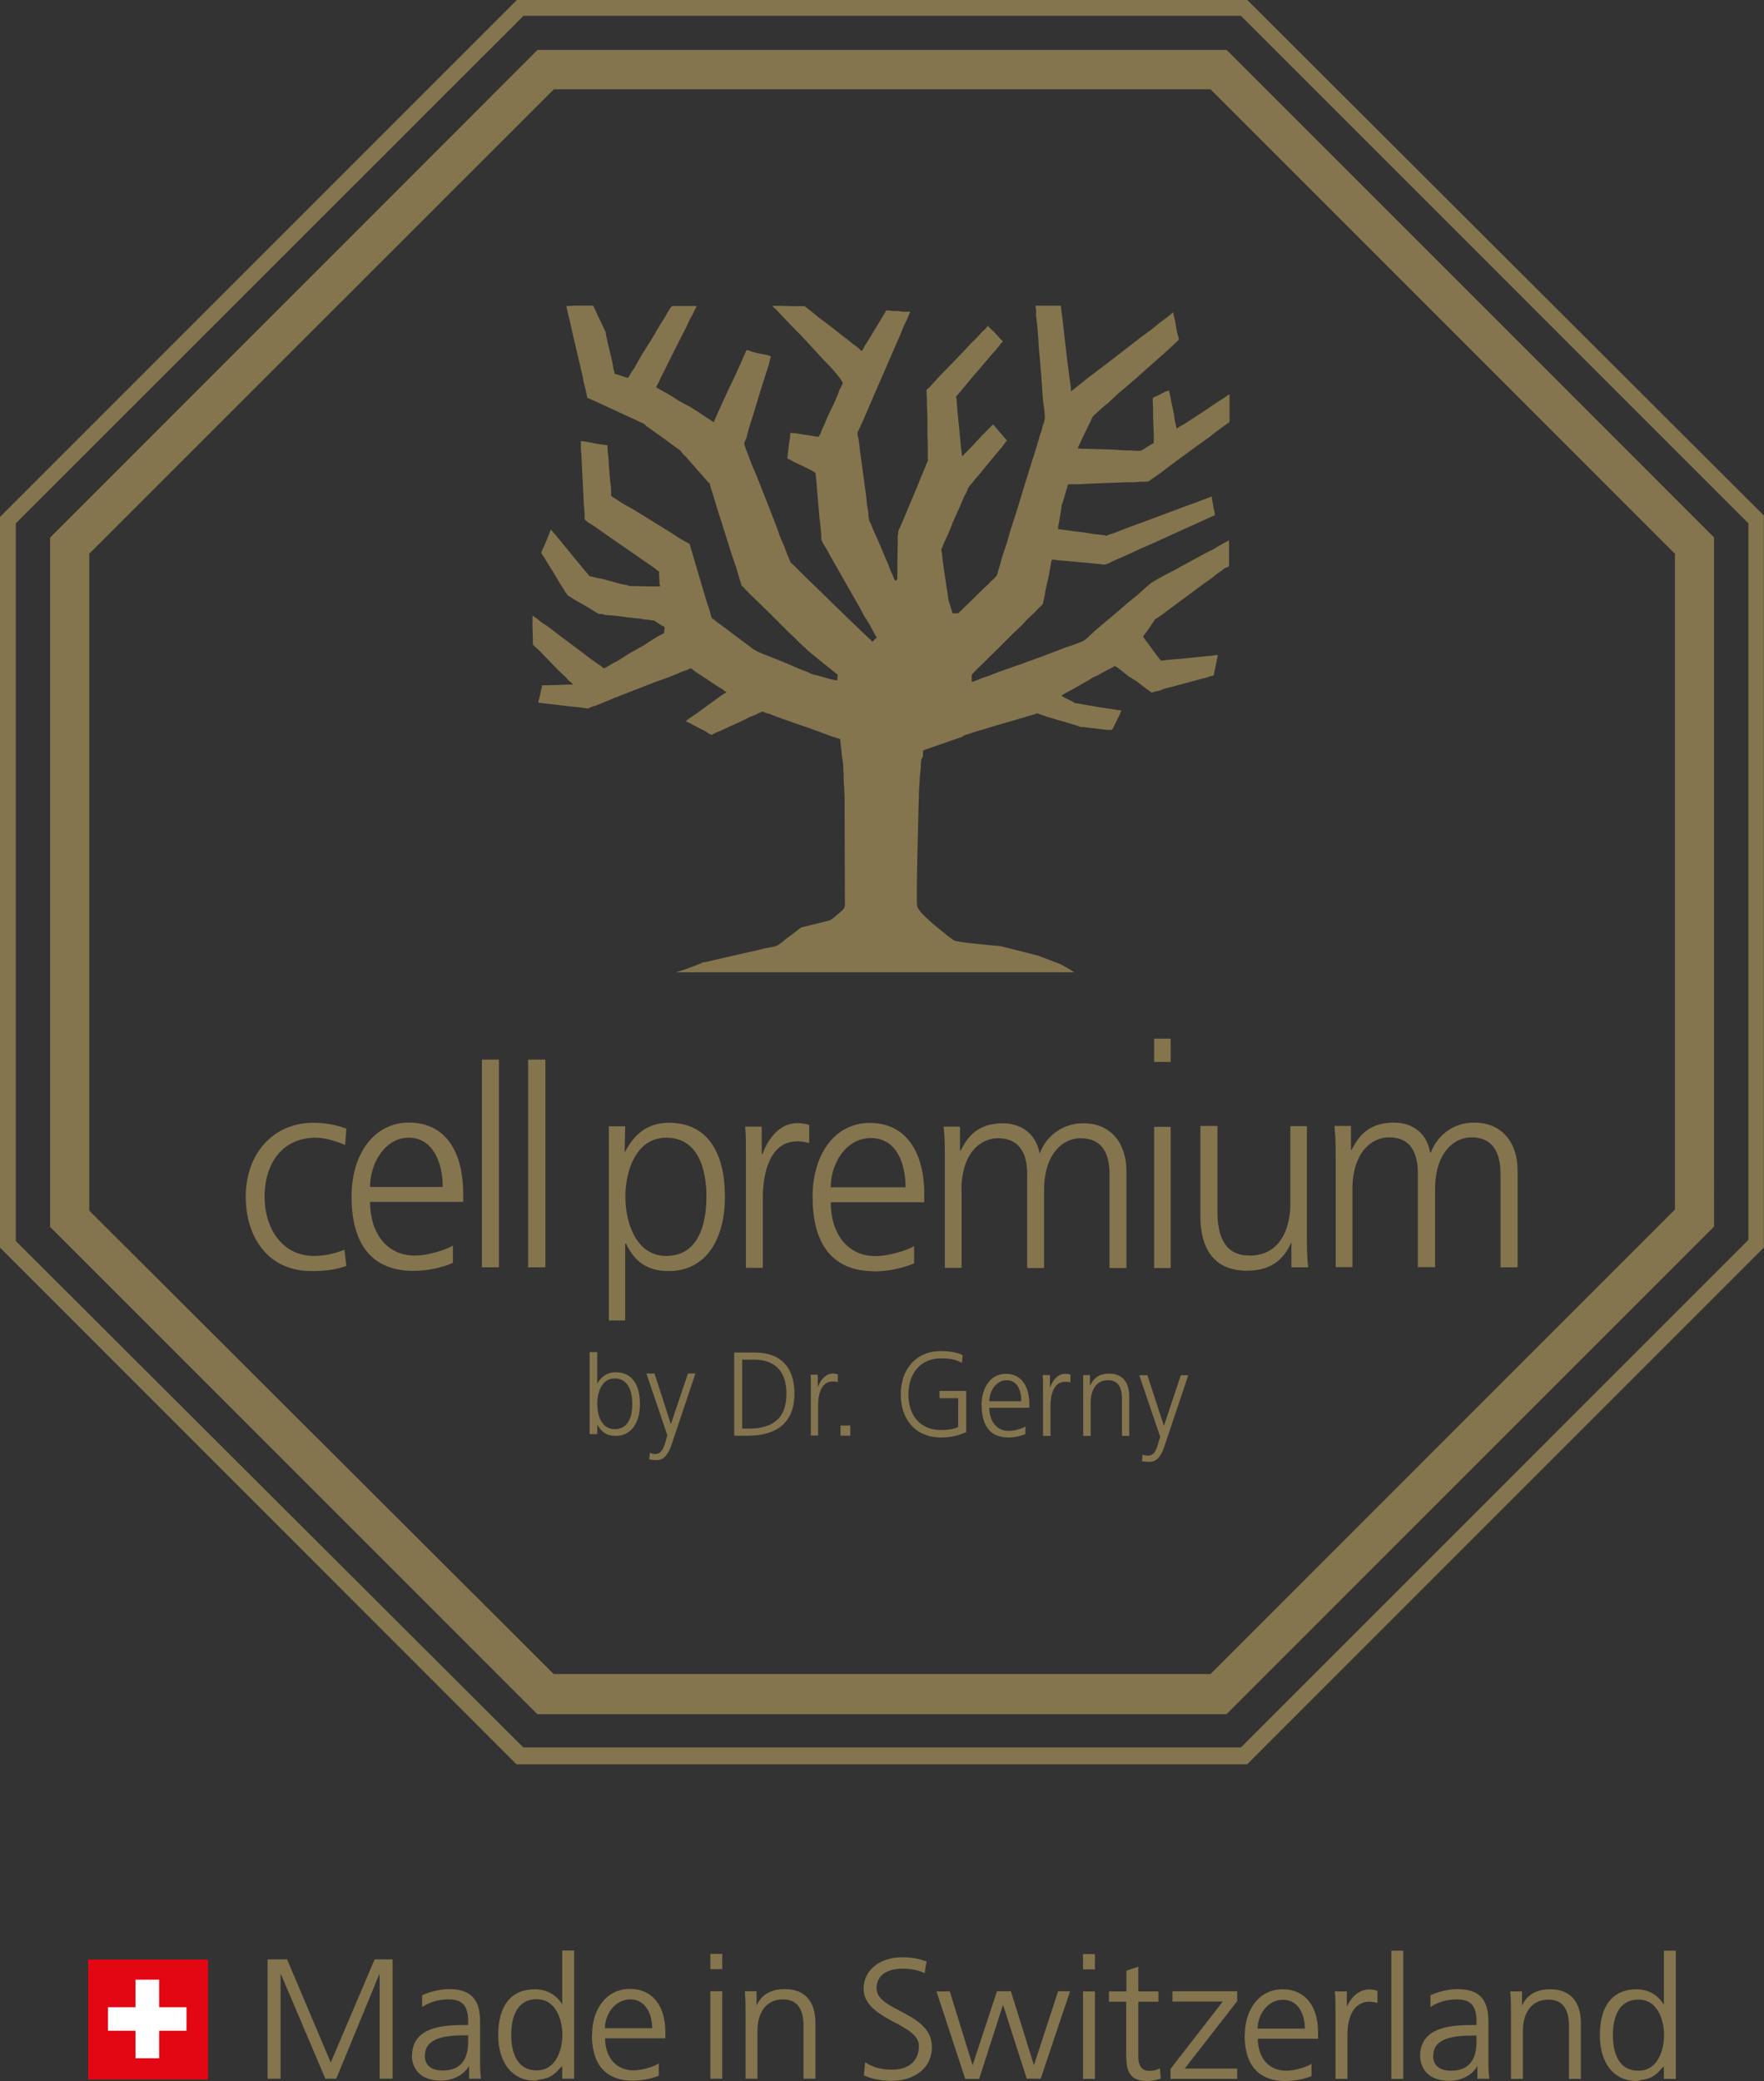 <?xml version="1.0" encoding="UTF-8"?><svg id="a" xmlns="http://www.w3.org/2000/svg" viewBox="0 0 99.21 117.03"><rect x="0" y="0" width="99.21" height="117.03" fill="#333333" stroke="none"/><defs><style>.b{fill:#84754e;}.c{fill:#fff;}.d{fill:#e30613;}</style></defs><rect class="c" x="5.21" y="110.44" width="6.25" height="6.25"/><path class="d" d="M6.07,112.88h1.55v-1.55h1.33v1.55h1.54v1.32h-1.54v1.55h-1.33v-1.55h-1.55v-1.32Zm-1.11,4.06h6.74v-6.74H4.96v6.74Z"/><path class="b" d="M90.71,114.45c0-.75,.19-2,1.44-2,1.14,0,1.44,1.26,1.44,2s-.3,2-1.44,2c-1.25,0-1.44-1.25-1.44-2m-.73,0c0,1.59,.79,2.58,2.07,2.58,.1,0,.17-.05,.26-.06,.15-.02,.29-.05,.41-.09,.15-.05,.28-.13,.4-.22,.11-.08,.2-.18,.29-.3,.05-.06,.12-.09,.17-.17v.72h.67v-7.21h-.67v3.04c-.15-.27-.63-.87-1.53-.87-1.34,0-2.07,.91-2.07,2.58m-4.38-2.46h-.66v.03c.04,.39,.04,.77,.04,1.14v3.75h.67v-2.72c0-.84,.38-1.74,1.44-1.74,.76,0,1.15,.5,1.15,1.47v2.99h.67v-3.14c0-1.22-.61-1.9-1.72-1.9-.97,0-1.37,.47-1.59,.91v-.8Zm-4.99,3.62c0-1.01,1.16-1.14,2.29-1.14h.14v.26c0,.47,0,1.72-1.44,1.72-.37,0-1-.11-1-.85m-.73,.02c0,.23,.08,1.4,1.66,1.4,.54,0,1.25-.26,1.56-.84v.72h.67v-.04c-.05-.33-.05-.62-.05-1.02v-2.14c0-1.29-.53-1.84-1.77-1.84-.43,0-1.08,.15-1.47,.34h-.02v.67l.05-.03c.42-.27,.9-.4,1.44-.4,.77,0,1.1,.36,1.1,1.22v.22h-.09c-1.08,0-3.08,0-3.08,1.74m-.95-5.92h-.67v7.21h.67v-7.21Zm-3.17,2.29h-.68v.03c.04,.35,.04,.55,.04,1.08v3.81h.67v-2.43c0-1.24,.45-1.68,.82-1.83,.07-.03,.15-.06,.24-.07,.06,0,.11-.01,.15-.01,.16,0,.32,.02,.44,.06h.04v-.68h-.02c-.11-.04-.29-.07-.44-.07-.52,0-.98,.35-1.26,.97v-.86Zm-5.02,2.09c.01-.79,.56-1.62,1.43-1.62s1.22,.83,1.23,1.62h-2.66Zm-.73,.37c0,2.13,1.24,2.58,2.29,2.58,.48,0,1.04-.1,1.45-.27h.02v-.7l-.05,.03c-.27,.17-.92,.36-1.37,.36-.97,0-1.59-.7-1.6-1.8h3.39v-.34c0-1.53-.75-2.44-2-2.44s-2.12,1.06-2.12,2.58m-4.18,1.91h0v.55h3.75v-.58h-2.95l2.95-3.79v-.56h-3.64v.58h2.83l-2.94,3.79Zm-2.49-4.37h-.97v.58h.97v2.81c0,.81,0,1.65,1.16,1.65,.29,0,.6-.07,.76-.13h.02l-.04-.57h-.04c-.16,.08-.32,.13-.55,.13-.52,0-.63-.42-.63-.77v-3.12h1.13v-.58h-1.13v-1.39l-.65,.22h-.02v1.17Zm-1.76,0h-.67v4.92h.67v-4.92Zm0-2.1h-.67v.86h.67v-.86Zm-8.17,2.1h-.74l1.61,4.9v.02h.79l1.34-4.17,1.33,4.14v.02h.79l1.64-4.88v-.04h-.66l-1.36,4.16-1.29-4.14v-.02h-.79l-1.37,4.16-1.28-4.14v-.02Zm-1.73,3.07c0,.83-.56,1.33-1.5,1.33-.59,0-1.06-.12-1.48-.39l-.04-.03-.08,.75h.02c.31,.14,.83,.3,1.55,.3,1.12,0,2.26-.59,2.26-1.91,0-1.08-.95-1.58-1.79-2.02-.68-.35-1.32-.69-1.32-1.27,0-1.03,1.1-1.11,1.44-1.11,.48,0,.93,.09,1.22,.24l.04,.02,.11-.64v-.03h-.02c-.56-.22-1.17-.23-1.34-.23-1.28,0-2.18,.73-2.18,1.77,0,.95,.92,1.45,1.74,1.89,.71,.38,1.37,.74,1.37,1.32m-9.13-3.07h-.66v.03c.04,.39,.04,.77,.04,1.14v3.75h.67v-2.72c0-.84,.38-1.74,1.44-1.74,.76,0,1.15,.5,1.15,1.47v2.99h.67v-3.14c0-1.22-.61-1.9-1.72-1.9-.97,0-1.37,.47-1.59,.92v-.8Zm-1.93,0h-.67v4.92h.67v-4.92Zm0-2.1h-.67v.86h.67v-.86Zm-6.6,4.18c.01-.79,.56-1.62,1.43-1.62s1.22,.83,1.23,1.62h-2.66Zm-.73,.37c0,2.13,1.24,2.58,2.29,2.58,.48,0,1.04-.1,1.45-.27h.02v-.7l-.05,.03c-.27,.17-.92,.36-1.37,.36-.96,0-1.59-.7-1.6-1.8h3.39v-.34c0-1.53-.75-2.44-2-2.44s-2.12,1.06-2.12,2.58m-4.55,0c0-.75,.19-2,1.44-2,1.13,0,1.44,1.26,1.44,2s-.3,2-1.44,2c-1.25,0-1.44-1.25-1.44-2m-.73,0c0,1.59,.79,2.58,2.07,2.58,.1,0,.17-.05,.26-.06,.15-.02,.28-.05,.41-.09,.15-.05,.28-.13,.4-.22,.11-.08,.2-.18,.29-.29,.05-.07,.12-.09,.17-.17v.72h.67v-7.21h-.67v3.04c-.17-.33-.69-.86-1.53-.86-1.34,0-2.07,.91-2.07,2.58m-4.12,1.15c0-1.01,1.16-1.14,2.29-1.14h.14v.26c0,.47,0,1.72-1.44,1.72-.37,0-1-.11-1-.85m-.73,.02c0,.23,.08,1.4,1.66,1.4,.54,0,1.24-.26,1.56-.83v.72h.67v-.04c-.05-.33-.05-.62-.05-1.02v-2.14c0-1.29-.53-1.84-1.77-1.84-.43,0-1.08,.15-1.47,.34h-.02v.67l.05-.03c.42-.27,.9-.4,1.44-.4,.77,0,1.1,.36,1.1,1.22v.22h-.08c-1.08,0-3.08,0-3.08,1.74m-7.03-5.43h-1.09v6.71h.73v-5.92l2.51,5.9v.02h.62l2.44-5.92v5.92h.73v-6.71h-1.01l-2.47,5.8-2.45-5.79v-.02Zm47.93-32.86l1.18,3.47-.09,.29c-.12,.45-.24,.77-.59,.77-.16,0-.24-.03-.31-.06l-.03,.38c.14,.01,.28,.03,.44,.03,.46,0,.69-.47,.84-.94l1.32-3.93h-.42l-.95,2.85h0l-.93-2.85h-.44Zm1.77-13.96h-.93v7.94h.93v-7.94Zm-.93-3.65h.93v-1.31h-.93v1.31Zm-3.6,17.61h-.39c0,.28,0,.55,0,.81v2.61h.42v-1.89c0-.56,.23-1.24,.98-1.24,.57,0,.78,.41,.78,1.06v2.07h.41v-2.18c0-.76-.31-1.32-1.13-1.32-.69,0-.92,.38-1.08,.68v-.61Zm-2.25,0h-.42c.02,.26,.02,.39,.02,.75v2.67h.42v-1.69c0-.63,.18-1.35,.82-1.35,.1,0,.21,0,.3,.04v-.44c-.08-.04-.18-.05-.3-.05-.41,0-.68,.35-.83,.73h-.02v-.66Zm-3.42,1.47c0-.57,.38-1.18,.98-1.18s.82,.59,.82,1.18h-1.8Zm-.43,.23c0,1.03,.39,1.81,1.5,1.81,.29,0,.65-.06,.96-.19v-.43c-.21,.14-.65,.25-.95,.25-.69,0-1.08-.58-1.08-1.3h2.25v-.22c0-.91-.39-1.69-1.33-1.69-.82,0-1.36,.74-1.36,1.78m-1.13-12.11c0-2.01,1.02-2.92,2.06-2.92,1.23,0,1.64,.9,1.64,2.02v5.28h.95v-4.38c0-2.01,1.03-2.92,2.05-2.92,1.24,0,1.63,.9,1.63,2.02v5.28h.95v-5.46c0-1.55-.87-2.68-2.42-2.68-1.2,0-2.11,.75-2.45,1.69h-.01c-.27-1.38-1.38-1.69-2.05-1.69-1.65,0-2.11,1.02-2.4,1.55l-.03-.02v-1.34h-.92c.07,.64,.07,1.25,.07,1.86v6.08h.94v-4.38Zm-3.41,11.49c0,1.43,.85,2.42,2.26,2.42,.51,0,.95-.09,1.42-.3v-2.32h-1.5v.41h1.05v1.61c-.21,.15-.69,.18-.97,.18-1.18,0-1.83-.83-1.83-2s.67-2.03,1.83-2.03c.41,0,.83,.04,1.18,.26l.04-.44c-.3-.17-.87-.23-1.22-.23-1.39,0-2.26,1.01-2.26,2.43m-3.94-11.64c0-1.33,.85-2.77,2.26-2.77s1.95,1.38,1.95,2.77h-4.21Zm2.45,4.73c.72,0,1.54-.16,2.24-.45v-.97c-.45,.26-1.47,.56-2.16,.56-1.65,0-2.53-1.34-2.53-3.03h5.26v-.49c0-2.14-.9-3.97-3.06-3.97-1.95,0-3.22,1.74-3.22,4.16s.93,4.18,3.48,4.18m-1.36,8.68h-.55v.57h.55v-.57Zm-1.84-2.86h-.39c.01,.26,.01,.39,.01,.75v2.67h.41v-1.69c0-.63,.17-1.35,.83-1.35,.1,0,.2,0,.28,.04v-.44s-.18-.05-.26-.05c-.42,0-.7,.35-.85,.73h-.02v-.66Zm-1.16-13.13c.22,0,.5,.04,.69,.11v-1.03c-.17-.05-.43-.1-.66-.1-.99,0-1.63,.84-1.97,1.74h-.04v-1.54h-.93c.04,.57,.04,.9,.04,1.78v6.16h.95v-3.93c0-1.42,.41-3.18,1.92-3.18m-2.42,12.27c.99,0,1.83,.47,1.83,1.92s-.84,1.96-2.13,1.96h-.36v-3.88h.65Zm.02-.4h-1.13v4.68h.79c1.49,0,2.6-.65,2.6-2.36,0-1.36-.64-2.32-2.26-2.32m-4.95-5.43c-1.69,0-2.3-1.86-2.3-3.33s.61-3.32,2.3-3.32c1.8,0,2.26,1.78,2.26,3.32s-.45,3.33-2.26,3.33m.14,.85c2.11,0,3.16-1.81,3.16-4.18s-.9-4.16-3.16-4.16c-1.61,0-2.22,1.21-2.46,1.64h-.02l.03-1.44h-.92v10.92h.92v-4.32h.05c.48,1.01,1.19,1.54,2.39,1.54m-1.25,5.75l1.18,3.48-.08,.3c-.13,.44-.25,.76-.61,.76-.15,0-.22-.04-.29-.08l-.04,.37c.13,.05,.29,.05,.44,.05,.46,0,.69-.47,.84-.93l1.32-3.94h-.42l-.96,2.85-.92-2.85h-.45Zm-2.76,1.73c0-.63,.23-1.44,.98-1.44,.79,0,.99,.77,.99,1.44s-.2,1.41-.99,1.41c-.75,0-.98-.79-.98-1.41m0-2.92h-.43v4.61h.43v-.54c.23,.44,.56,.64,1.03,.64,.91,0,1.37-.77,1.37-1.79s-.39-1.79-1.37-1.79c-.63,0-.95,.48-1.03,.64v-1.77Zm-18.71-8.74c0-1.91,1.03-3.32,2.87-3.32,.53,0,1.14,.19,1.66,.41l.07-.92c-.28-.1-.93-.33-1.85-.33-2.27,0-3.81,1.74-3.81,4.16,0,2.23,1.22,4.18,3.69,4.18,.7,0,1.31-.05,1.97-.29l-.11-.91c-.57,.23-1.13,.35-1.72,.35-1.73,0-2.77-1.49-2.77-3.33m5.93-.55c0-1.33,.84-2.77,2.18-2.77s1.91,1.38,1.91,2.77h-4.09Zm0,.84h5.24v-.49c0-2.14-.87-3.97-3.06-3.97-1.93,0-3.22,1.74-3.22,4.16s.94,4.18,3.49,4.18c.7,0,1.57-.16,2.21-.45v-.97c-.44,.26-1.44,.56-2.13,.56-1.65,0-2.53-1.34-2.53-3.03m6.29,3.69h.96v-11.68h-.96v11.68Zm3.57-11.68h-.97v11.68h.97v-11.68Zm38.38-27.7l.07-.05v-1.46l-.07,.05-.18,.09-.3,.17-.35,.21-.43,.21-1.83,1-.39,.2-.35,.19-.26,.15-.14,.09-.05,.02-.09,.07-.19,.16-.25,.23-.32,.28-.37,.3-.83,.71-.81,.68-.35,.3-.28,.26-.2,.19-.14,.09-.03,.02-.16,.07-.32,.12-.47,.16-.53,.2-.62,.24-1.34,.49-1.31,.46-.56,.22-.44,.15-.33,.14-.16,.04h-.02v-.39l.02-.03,.13-.14,.23-.23,.33-.32,.37-.37,.4-.39,.86-.86,.44-.41,.37-.4,.35-.32,.26-.28,.18-.16,.07-.1v-.02l.02-.09,.07-.35,.09-.49,.13-.53,.09-.51,.06-.35,.03-.09v-.05l.05,.02h.14l.18,.03,.26,.02,.6,.05,.64,.06,.58,.06,.26,.02,.17,.03h.14l.05-.03,.09-.02,.27-.14,.44-.19,.51-.23,.6-.28,.65-.28,1.32-.6,.61-.28,.56-.25,.46-.21,.35-.16,.21-.09h.03v-.09l-.03-.16-.05-.23-.07-.42-.02-.14v-.02h-.03l-.18,.07-.32,.12-.42,.16-.53,.19-1.23,.46-1.26,.47-.58,.21-.5,.19-.42,.17-.31,.09-.11,.07h-.04l-.09-.03-.17-.02-.46-.05-.55-.09-.6-.07-.49-.07-.18-.02-.12-.02h-.07l.02-.03v-.12l.05-.23,.09-.56,.03-.21,.02-.14v-.05l.05-.11,.14-.47,.07-.25,.07-.21,.02-.12,.09-.03h.54l.37-.02,.45-.02,1.89-.07h.42l.35-.03h.26l.16-.02h.02l.12-.09,.23-.16,.33-.23,.39-.3,.44-.33,.97-.71,.96-.69,.39-.31,.32-.23,.26-.19,.12-.08,.02-.07v-1.5h-.02l-.1,.06-.16,.12-.23,.14-.58,.39-.63,.42-.6,.39-.25,.16-.22,.12-.14,.09-.03,.05v-.02l-.03-.07-.08-.33-.06-.42-.19-.9-.06-.31-.03-.1h-.05l-.14,.05-.37,.19-.19,.09-.11,.05-.05,.03v.16l.02,.39v.51l.02,.53,.02,.49v.44l-.05,.04-.12,.07-.29,.18-.14,.09-.1,.05-.05,.02h-.27l-.29-.02h-.29l-.75-.05-.77-.02-.64-.02h-.26l-.19-.02h-.06l.02-.08,.04-.09,.14-.3,.37-.77,.17-.34,.09-.21,.03-.02,.05-.06,.17-.15,.28-.26,.39-.32,.44-.42,1.03-.88,1.02-.91,.47-.41,.39-.35,.3-.28,.2-.19,.05-.05,.03-.02v-.02l-.03-.16-.08-.27-.11-.65-.07-.27-.02-.17-.05,.03-.07,.05-.25,.21-.4,.29-.46,.38-.56,.41-1.23,.95-1.21,.93-.52,.39-.44,.35-.32,.26-.11,.09-.09,.06-.03,.03h-.02v-.11l-.02-.23-.05-.33-.05-.41-.07-.5-.12-1.02-.11-.99-.05-.45-.05-.35-.03-.26-.02-.16h-1.42v.03l.03,.2v.35l.06,.49,.05,.58,.04,.65,.12,1.36,.05,.67,.04,.63,.05,.53,.06,.44,.02,.3v.14l-.02,.08-.03,.13-.07,.19-.06,.26-.1,.28-.2,.69-.26,.81-.28,.9-.58,1.9-.3,.93-.25,.85-.24,.72-.16,.58-.07,.21-.04,.18-.05,.1v.04l-.06,.02-.06,.09-.14,.12-.19,.19-.41,.39-.46,.46-.42,.4-.16,.16-.14,.14-.09,.06-.02,.05h-.32l-.02-.05-.07-.22-.09-.29-.03-.07v-.04l-.03-.07-.02-.16-.02-.21-.05-.26-.18-1.22-.07-.54-.02-.2-.03-.17-.02-.07v-.02l.07-.12,.07-.21,.12-.25,.14-.3,.3-.74,.33-.74,.27-.63,.13-.23,.07-.18,.02-.07,.03-.02,.07-.11,.14-.16,.15-.19,.21-.24,.93-1.13,.4-.47,.13-.18,.09-.12,.03-.04-.08-.09-.31-.36-.3-.35-.07-.09h-.03l-.02,.02-.07,.07-.12,.12-.32,.32-.72,.77-.31,.31-.08,.09-.07,.06-.03,.03v-.09l-.02-.15-.03-.23-.06-.63-.07-.72-.07-.69-.02-.3-.02-.25-.02-.19-.02-.12,.02-.02,.06-.07,.14-.16,.19-.23,.48-.58,.56-.65,.55-.65,.23-.25,.19-.24,.14-.17,.07-.08-.02-.03-.12-.11-.33-.37-.17-.16-.14-.14-.04-.07-.04,.03-.12,.14-.21,.2-.25,.28-.33,.32-.35,.38-.73,.76-.7,.72-.28,.3-.23,.26-.16,.16-.07,.05v.2l.02,.26v.3l.03,.78v.87l.02,.78v.74l.02,.05-.04,.06-.07,.17-.11,.28-.14,.32-.33,.82-.36,.85-.33,.79-.14,.32-.1,.23-.06,.14v.12l-.03,.12v.41l-.02,1.13v.86l-.03,.09v.03h-.09l-.03-.03-.05-.09-.07-.19-.12-.25-.11-.3-.6-1.41-.28-.63-.09-.23-.08-.16-.04-.07v-.05l-.03-.17-.02-.29-.07-.38-.04-.44-.14-1.04-.14-1.04-.07-.47-.04-.42-.05-.32-.05-.2v-.12l.02-.07,.05-.09,.07-.16,.19-.41,.24-.56,.27-.63,1.26-2.9,.28-.64,.23-.56,.21-.44,.11-.28,.03-.07h-.4l-.3-.04h-.27l-.23-.03h-.14l-.05,.06-.05,.11-.09,.14-.25,.42-.58,.95-.23,.37-.07,.15-.05,.06-.02,.02-.07-.06-.16-.15-.23-.16-.28-.23-.33-.25-.67-.53-.68-.51-.28-.23-.24-.19-.18-.14-.09-.07h-.63l-.76-.02h-.42l.04,.05,.14,.13,.25,.26,.33,.35,.37,.39,.44,.44,.88,.95,.42,.46,.41,.42,.32,.37,.23,.29,.12,.21v.08l-.03,.04-.05,.12-.09,.16-.09,.25-.25,.58-.3,.61-.26,.61-.11,.23-.07,.2-.08,.12-.02,.04h-.09l-.23-.04-.64-.1-.33-.05-.21-.02h-.09v.09l-.02,.2-.05,.3-.07,.6-.02,.18v.07l.12,.05,.25,.14,.67,.32,.28,.14,.2,.12,.05,.03,.02,.11,.02,.22,.03,.28,.02,.32,.07,.78,.07,.81,.08,.72,.02,.26v.21l.02,.09,.02,.05,.09,.16,.19,.32,.23,.42,.28,.49,.65,1.14,.65,1.14,.29,.54,.29,.46,.2,.37,.14,.26,.07,.11-.03,.03-.19,.19-.03,.03-.02-.03-.04-.05-.19-.18-.3-.28-.37-.36-.44-.42-1.95-1.9-.44-.42-.37-.37-.28-.28-.18-.17-.04-.04v-.05l-.05-.1-.12-.29-.17-.45-.23-.54-.23-.64-.55-1.41-.54-1.37-.26-.6-.19-.51-.15-.39-.07-.21-.02-.07,.02-.12,.1-.22,.09-.35,.13-.45,.15-.46,.32-1.06,.32-1.03,.14-.43,.12-.37,.06-.27,.05-.15-.05-.04-.16-.05-.55-.11-.27-.07-.24-.08-.09-.02-.02,.02-.07,.15-.09,.2-.14,.33-.35,.77-.42,.88-.37,.81-.16,.35-.12,.28-.09,.19-.02,.07-.07-.03-.16-.11-.46-.3-.23-.16-.19-.11-.07-.05-.03-.02-.07-.05-.29-.15-.42-.23-.45-.29-.4-.23-.3-.16-.08-.05-.02-.02,.02-.07,.12-.21,.14-.31,.19-.37,.46-.93,.49-.97,.24-.46,.2-.44,.19-.34,.12-.26,.09-.16v-.05h-1.35l-.05,.03-.07,.09-.14,.22-.16,.29-.24,.37-.48,.82-.55,.87-.23,.4-.2,.36-.19,.28-.12,.21-.07,.11-.07-.02-.58-.19-.09-.02-.02-.05v-.06l-.05-.14-.07-.42-.24-1-.09-.42-.03-.16-.02-.11-.02-.05-.08-.16-.12-.26-.14-.29-.14-.3-.12-.26-.07-.14-.04-.02h-1.05l-.26,.02h-.16l.02,.13,.05,.22,.09,.37,.1,.44,.11,.49,.26,1.11,.25,1.06,.09,.47,.1,.39,.07,.3,.02,.16,.02,.03,.1,.04,.16,.07,.21,.09,.6,.28,1.3,.6,.27,.12,.23,.12,.17,.07,.09,.04,.07,.04,.1,.1,.17,.12,.39,.28,.45,.32,.43,.32,.33,.24,.09,.06,.04,.03,.03,.03,.05,.06,.09,.12,.15,.14,.32,.37,.7,.79,.23,.27,.09,.07,.02,.06,.02,.07,.07,.23,.11,.35,.14,.46,.16,.53,.19,.58,.39,1.25,.19,.59,.19,.55,.14,.46,.11,.37,.07,.23,.03,.07,.07,.04,.14,.16,.23,.23,.31,.3,.72,.7,.76,.76,.38,.38,.34,.32,.28,.28,.22,.21,.14,.11,.02,.05,.05,.02,.06,.07,.28,.23,.74,.6,.35,.28,.23,.19,.06,.04v.05l-.02,.23v.05l-.12-.02-.21-.04-.56-.16-.25-.07-.15-.03-.07-.02-.12-.04-.19-.1-.25-.09-.3-.12-.69-.3-.7-.28-.58-.23-.23-.1-.14-.07-.09-.05-.1-.06-.15-.12-.41-.3-1.02-.77-.44-.32-.14-.12-.09-.06-.05-.03-.03-.07-.05-.18-.07-.26-.12-.35-.12-.39-.26-.88-.26-.88-.11-.37-.1-.34-.07-.24-.05-.16v-.05l-.09-.05-.2-.11-.31-.18-.36-.24-.42-.26-1.85-1.14-.42-.23-.32-.2-.26-.17-.14-.09h-.02l-.04-.09v-.35l-.06-.53-.05-.61-.04-.6-.05-.47v-.23l-.07-.02-.19-.02-.28-.04-.63-.12-.24-.04h-.09v.42l.03,.35,.04,.85,.05,.95,.04,.87,.03,.38,.02,.3v.28l.05,.05,.15,.12,.26,.16,.33,.23,.4,.28,.43,.3,.9,.62,.83,.58,.34,.23,.26,.18,.17,.14,.07,.03v.19l.02,.34v.16l.03,.11v.05h-.7l-.67-.02h-.35l-.12-.05-.37-.07-.94-.26-.45-.09-.18-.05-.12-.02-.07-.02-.02-.02-.05-.07-.12-.14-.16-.19-.19-.23-.44-.54-.46-.56-.4-.49-.16-.18-.12-.14-.04-.07-.05,.12-.09,.23-.23,.56-.12,.24-.05,.14v.04l.05,.1,.09,.13,.26,.42,.3,.48,.3,.51,.26,.41,.08,.15,.08,.09,.04,.07,.07,.06,.11,.06,.3,.19,.77,.44,.3,.19,.11,.06,.07,.05,.07,.02h.16l.2,.06,.56,.04,.67,.09,.67,.07,.27,.05,.26,.02,.19,.03h.08l.05,.02,.16,.12,.26,.16,.09,.04,.05,.05v.04l-.03,.24v.02l-.02,.03-.09,.06-.21,.1-.26,.16-.62,.4-.74,.41-.66,.42-.31,.16-.23,.14-.16,.09-.07,.03h-.03l-.16-.13-.24-.16-.32-.23-.38-.29-.39-.29-.88-.66-.79-.6-.35-.23-.25-.21-.17-.11-.07-.05v.63l.02,.67v.33l.05,.05,.09,.09,.16,.14,.19,.19,.44,.46,.48,.49,.44,.42,.16,.18,.14,.11,.09,.09v.03h-.39l-.35,.02-.7,.02h-.29v.1l-.04,.14-.09,.42-.05,.16-.02,.14,.02,.03h.08l.15,.02,.46,.05,.59,.07,.6,.07,.5,.05,.19,.03,.13,.02h.1l.13-.07,.28-.09,.67-.27,.28-.12,.16-.07h.05l.05-.03,.16-.07,.25-.09,.35-.14,.39-.15,.87-.34,.89-.32,.4-.16,.34-.15,.27-.09,.16-.08h.1l.09,.08,.11,.09,.37,.24,.83,.55,.35,.22,.11,.09,.08,.04h.02l-.04,.05-.12,.07-.17,.11-.42,.31-.49,.35-.46,.34-.39,.26-.12,.09-.07,.07h-.02l.05,.02,.19,.09,.25,.14,.63,.32,.23,.15,.12,.05,.09-.05,.16-.08,.22-.09,.53-.25,.63-.28,.56-.28,.25-.09,.19-.1,.14-.06,.07-.03h.05l.14,.07,.25,.07,.35,.14,.84,.3,.96,.33,.88,.32,.37,.14,.28,.09,.2,.06,.07,.03v.09l.03,.24,.07,.67,.05,.32,.02,.26v.15l.02,.23v.33l.03,.44,.02,.49,.02,6.14-.04,.13-.09,.12-.14,.13-.15,.12-.18,.16-.25,.17-1.61,.4-.55,.42-.25,.18-.2,.17-.29,.22-.1,.04-.16,.05-.25,.05-.32,.06-.4,.1-1.72,.39-.38,.09-.35,.08-.24,.06-.17,.04h-.11l-.16,.07-.61,.24-.34,.12-.27,.09-.17,.05h22.39l-.16-.11-.27-.16-.3-.17-1.27-.49-2.13-.54s-2.45-.2-2.64-.33c-.19-.14-.33-.24-.33-.24l-.34-.28s-1.32-1.01-1.39-1.41c-.07-.4,.11-6.56,.11-6.56l.03-.43,.02-.36,.03-.26,.02-.16v-.16l.02-.28,.09-.19,.02-.35,2.24-.78,.02-.05,.12-.04,.23-.07,.3-.1,.37-.11,.86-.26,.88-.25,.39-.12,.38-.11,.3-.09,.18-.05,.12-.05h.03l.07,.02,.13,.05,.41,.14,1.03,.3,.44,.13,.16,.05,.12,.05,.08,.03h.18l.3,.04,.37,.04,.37,.05,.3,.03h.23l.07-.1,.1-.21,.23-.46,.09-.19,.04-.12-.04-.03h-.11l-.16-.03-.5-.07-.56-.09-.53-.09-.44-.08-.16-.02-.07-.02h-.05l-.09-.07-.14-.07-.33-.16-.14-.08-.04-.04,.04-.03,.24-.14,.34-.18,.4-.23,.37-.21,.28-.16,.09-.07,.05-.02,.05-.02,.16-.07,.24-.14,.48-.25,.18-.09,.07-.06,.03,.03,.09,.04,.12,.08,.16,.13,.39,.31,.47,.29,.38,.3,.33,.24,.09,.07,.02,.02,.05-.02,.14-.05,.24-.04,.27-.11,.69-.18,.74-.2,.7-.19,.28-.07,.2-.07,.14-.03,.05-.03v-.06l.04-.16,.1-.49,.05-.24,.02-.13,.02-.05h-.07l-.16,.02-.22,.03-.28,.02-.64,.07-.7,.07-.63,.05-.22,.02-.19,.03h-.11l-.07-.1-.17-.21-.42-.58-.18-.24-.13-.18-.02-.02,.04-.09,.13-.16,.15-.21,.25-.37,.07-.12,.04-.04,.16-.11,.24-.16,.3-.23,.37-.27,1.7-1.26,.39-.27,.32-.26,.26-.18,.18-.14Zm3.58,39.38h.94c-.07-.63-.07-1.26-.07-1.88v-6.06h-.93v4.38c0,1.35-.56,2.9-2.29,2.9-1.31,0-1.81-.96-1.81-2.45v-4.84h-.96v5.08c0,1.76,.72,3.06,2.62,3.06,1.59,0,2.17-.88,2.5-1.6h0v1.41Zm11.76,0h.96v-5.46c0-1.55-.88-2.68-2.44-2.68-1.21,0-2.09,.75-2.44,1.69h-.04c-.23-1.38-1.33-1.69-2.02-1.69-1.65,0-2.1,1.02-2.41,1.55l-.02-.02v-1.34h-.93c.07,.64,.07,1.25,.07,1.86v6.08h.94v-4.38c0-2.01,1.03-2.92,2.07-2.92,1.22,0,1.61,.9,1.61,2.02v5.28h.97v-4.38c0-2.01,1.02-2.92,2.06-2.92,1.2,0,1.62,.9,1.62,2.02v5.28Zm9.81-40.18v36.93l-26.12,26.12H31.14L5.02,68.08V31.14L31.15,5.02h36.93l26.11,26.11Zm2.2,37.85V30.22L68.99,2.81H30.23L2.82,30.23v38.77l27.4,27.4h38.76l27.41-27.41Zm1.93-39.56v40.35l-28.54,28.54H29.43L.89,69.79V29.43L29.44,.89h40.35l28.53,28.53Zm.89-.37L70.15,0H29.07L0,29.07v41.09l29.05,29.06h41.09l29.06-29.06V29.06Z"/></svg>